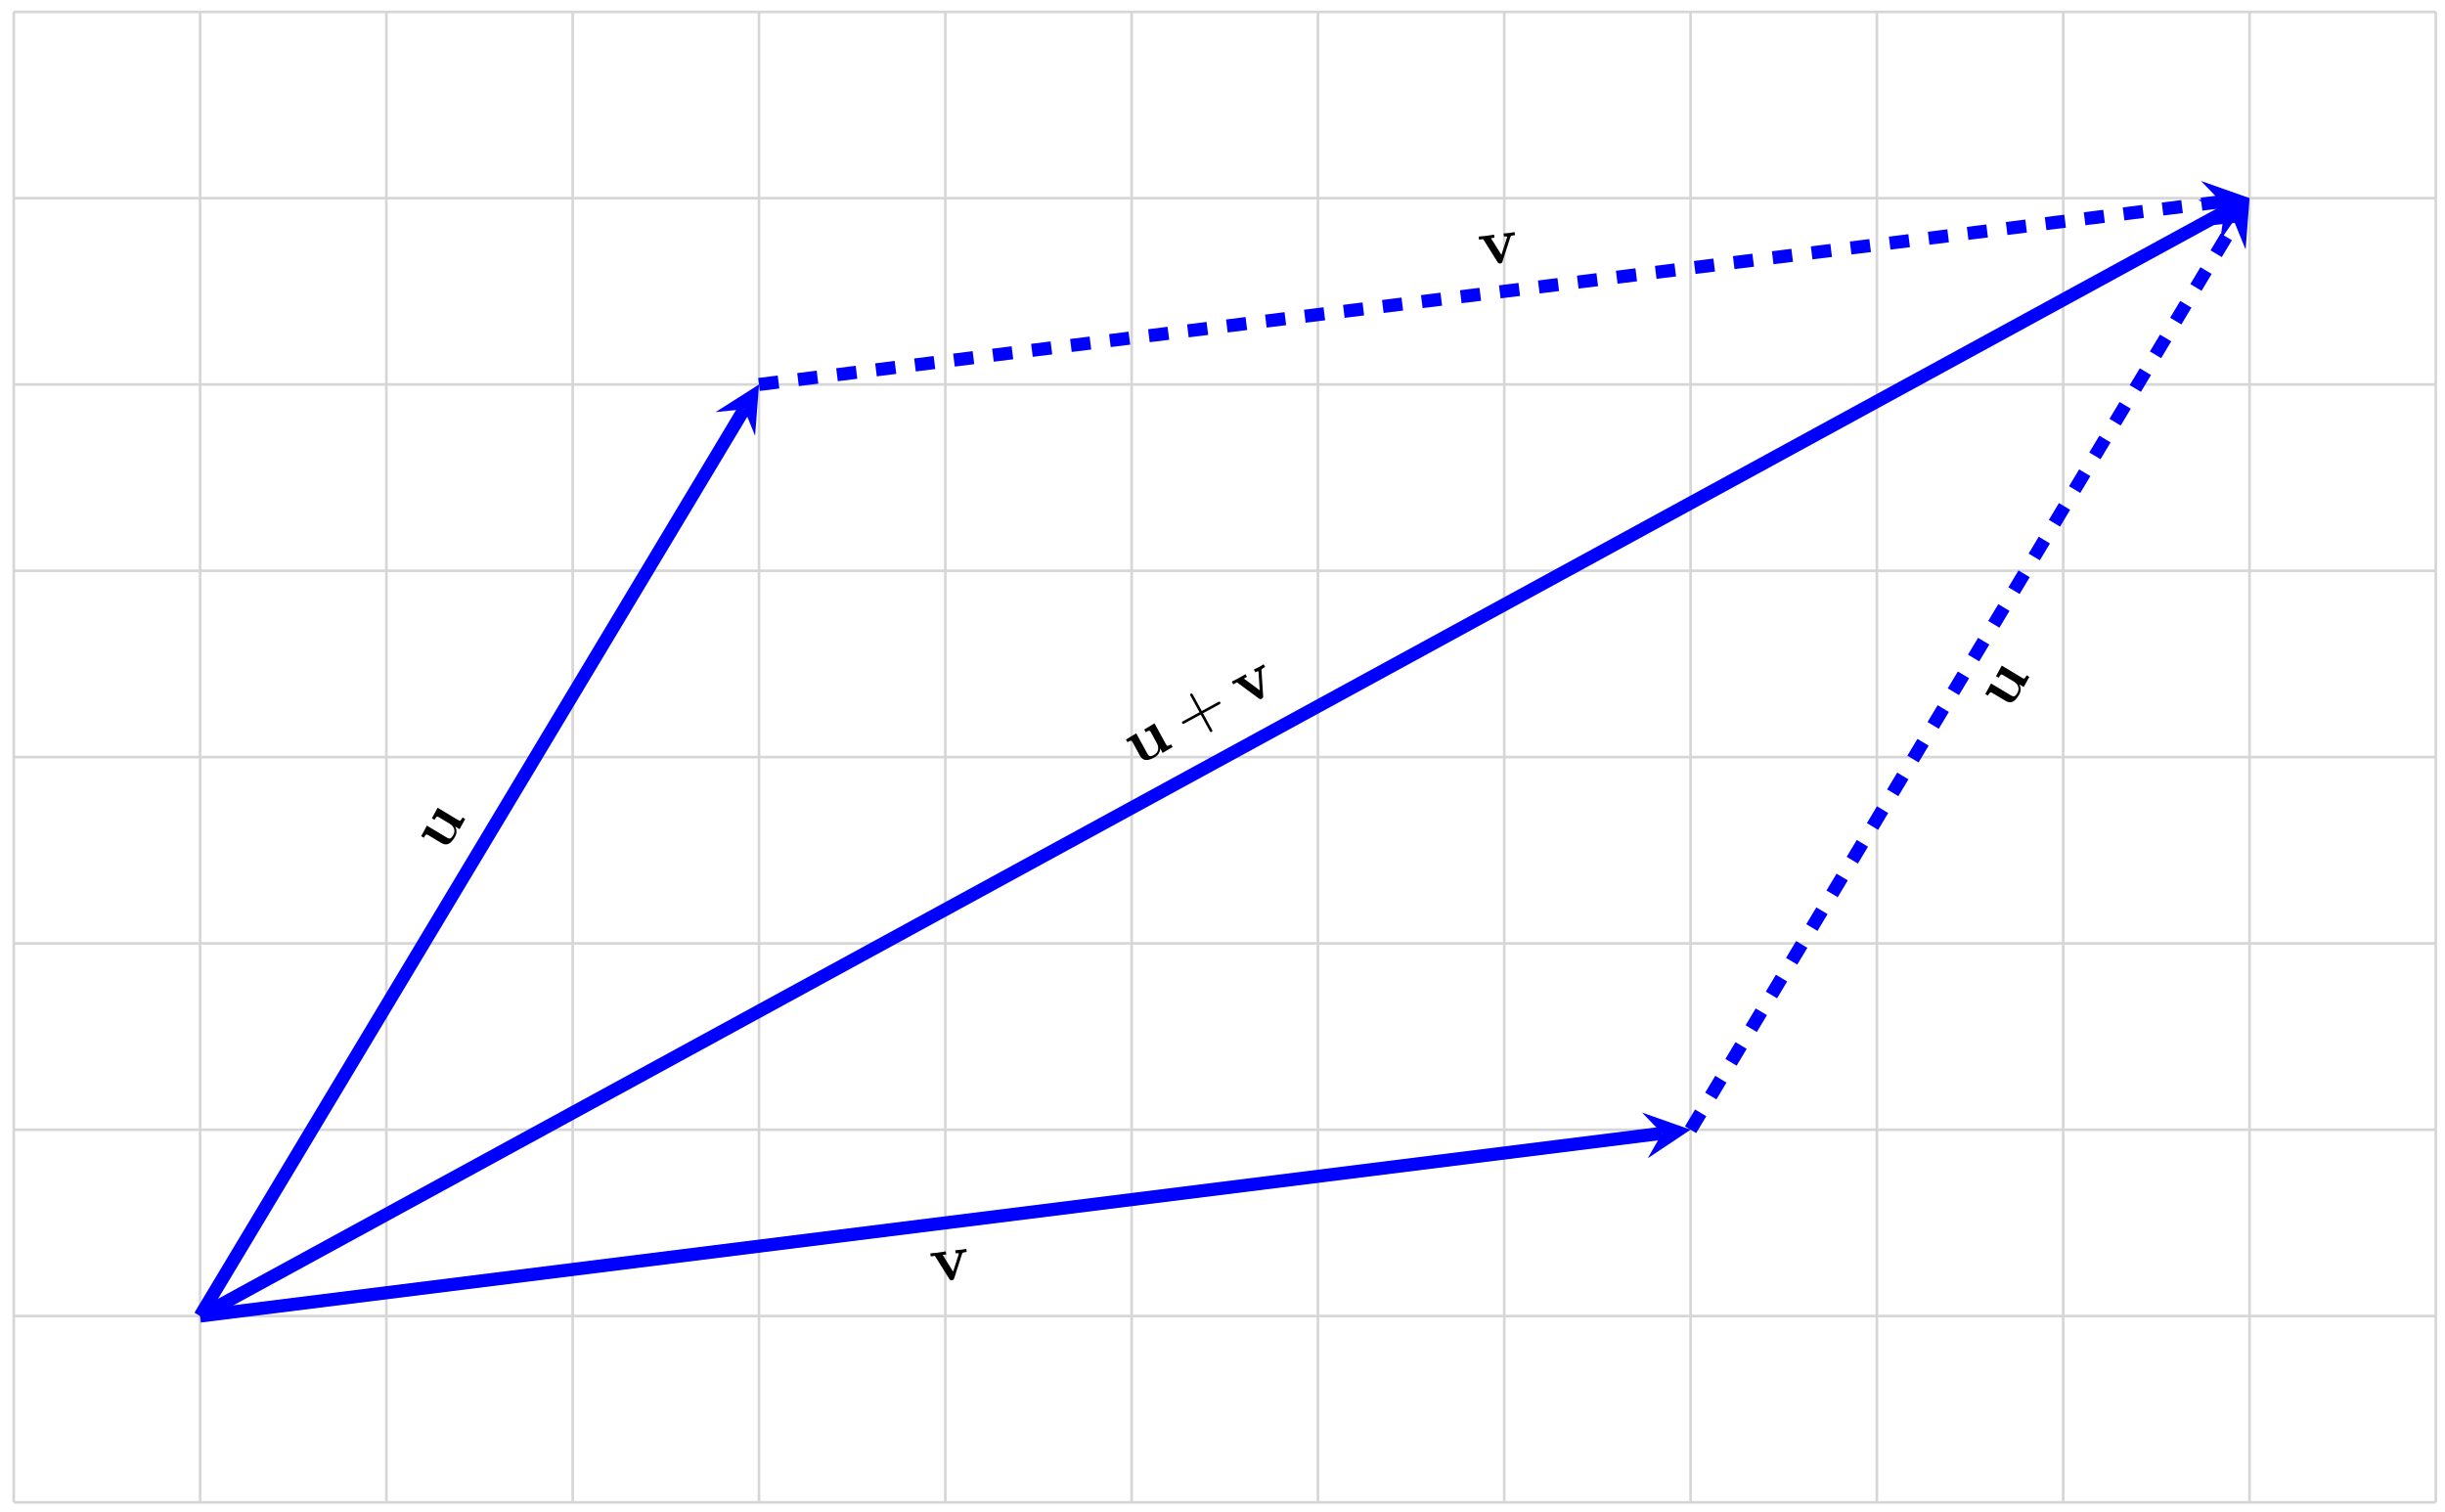 <svg xmlns="http://www.w3.org/2000/svg" xmlns:xlink="http://www.w3.org/1999/xlink" version="1.1" width="372" height="230" viewBox="0 0 372 230">
<defs>
<path id="font_1_1" d="M.438 .072V-.006L.615 0V.047C.553 .047 .546 .047 .546 .086V.45L.363 .442V.395C.425 .395 .432 .395 .432 .356V.165C.432 .083 .381 .03 .308 .03 .231 .03 .228 .055 .228 .109V.45L.045 .442V.395C.107 .395 .114 .395 .114 .356V.123C.114 .016 .195-.006 .294-.006 .32-.006 .392-.006 .438 .072Z"/>
<path id="font_1_2" d="M.506 .376C.512 .39 .516 .397 .58 .397V.444C.555 .442 .526 .441 .501 .441 .476 .441 .431 .443 .41 .444V.397C.429 .397 .458 .394 .458 .386 .458 .385 .457 .383 .453 .374L.337 .124 .21 .397H.264V.444C.231 .442 .141 .441 .14 .441 .112 .441 .067 .443 .026 .444V.397H.09L.265 .021C.277-.004 .29-.004 .303-.004 .32-.004 .33-.001 .34 .02L.506 .376Z"/>
<path id="font_2_1" d="M.409 .23H.688C.702 .23 .721 .23 .721 .25 .721 .27 .702 .27 .688 .27H.409V.55C.409 .564 .409 .583 .389 .583 .369 .583 .369 .564 .369 .55V.27H.089C.075 .27 .056 .27 .056 .25 .056 .23 .075 .23 .089 .23H.369V-.05C.369-.064 .369-.083 .389-.083 .409-.083 .409-.064 .409-.05V.23Z"/>
</defs>
<path transform="matrix(1,0,0,-1,-26.252,256.922)" stroke-width=".399" stroke-linecap="butt" stroke-miterlimit="10" stroke-linejoin="miter" fill="none" stroke="#d5d6d5" d="M28.347 28.347H396.855M28.347 56.694H396.855M28.347 85.04H396.855M28.347 113.387H396.855M28.347 141.734H396.855M28.347 170.081H396.855M28.347 198.428H396.855M28.347 226.774H396.855M28.347 255.111H396.855M28.347 28.347V255.121M56.694 28.347V255.121M85.04 28.347V255.121M113.387 28.347V255.121M141.734 28.347V255.121M170.081 28.347V255.121M198.428 28.347V255.121M226.774 28.347V255.121M255.121 28.347V255.121M283.468 28.347V255.121M311.815 28.347V255.121M340.162 28.347V255.121M368.509 28.347V255.121M396.845 28.347V255.121M396.855 255.121"/>
<path transform="matrix(1,0,0,-1,-26.252,256.922)" stroke-width="1.993" stroke-linecap="butt" stroke-miterlimit="10" stroke-linejoin="miter" fill="none" stroke="#0000ff" d="M56.694 56.694 139.479 194.669"/>
<path transform="matrix(.514,-.857,-.857,-.514,113.23,62.249)" d="M4.384 0-2.63 3.507 0 0-2.63-3.507" fill="#0000ff"/>
<use data-text="u" xlink:href="#font_1_1" transform="matrix(5.126,-8.543,-8.543,-5.126,67.626,129.867)"/>
<path transform="matrix(1,0,0,-1,-26.252,256.922)" stroke-width="1.993" stroke-linecap="butt" stroke-miterlimit="10" stroke-linejoin="miter" fill="none" stroke="#0000ff" d="M56.694 56.694 279.118 84.497"/>
<path transform="matrix(.992,-.124,-.124,-.992,252.872,172.423)" d="M4.384 0-2.63 3.507 0 0-2.63-3.507" fill="#0000ff"/>
<use data-text="v" xlink:href="#font_1_2" transform="matrix(9.886,-1.236,-1.236,-9.886,141.838,195.116)"/>
<path transform="matrix(1,0,0,-1,-26.252,256.922)" stroke-width="1.993" stroke-linecap="butt" stroke-dasharray="2.989,2.989" stroke-miterlimit="10" stroke-linejoin="miter" fill="none" stroke="#0000ff" d="M141.734 198.428 364.159 226.231"/>
<path transform="matrix(.992,-.124,-.124,-.992,337.914,30.686)" d="M4.384 0-2.63 3.507 0 0-2.63-3.507" fill="#0000ff"/>
<use data-text="v" xlink:href="#font_1_2" transform="matrix(9.886,-1.236,-1.236,-9.886,225.26,40.418)"/>
<path transform="matrix(1,0,0,-1,-26.252,256.922)" stroke-width="1.993" stroke-linecap="butt" stroke-dasharray="2.989,2.989" stroke-miterlimit="10" stroke-linejoin="miter" fill="none" stroke="#0000ff" d="M283.468 85.04 366.253 223.016"/>
<path transform="matrix(.514,-.857,-.857,-.514,340.009,33.902)" d="M4.384 0-2.63 3.507 0 0-2.63-3.507" fill="#0000ff"/>
<use data-text="u" xlink:href="#font_1_1" transform="matrix(5.126,-8.543,-8.543,-5.126,305.605,108.239)"/>
<path transform="matrix(1,0,0,-1,-26.252,256.922)" stroke-width="1.993" stroke-linecap="butt" stroke-miterlimit="10" stroke-linejoin="miter" fill="none" stroke="#0000ff" d="M56.694 56.694 364.66 224.675"/>
<path transform="matrix(.878,-.479,-.479,-.878,338.416,32.242)" d="M4.384 0-2.63 3.507 0 0-2.63-3.507" fill="#0000ff"/>
<use data-text="u" xlink:href="#font_1_1" transform="matrix(8.746,-4.77,-4.77,-8.746,173.027,116.592)"/>
<use data-text="+" xlink:href="#font_2_1" transform="matrix(8.746,-4.77,-4.77,-8.746,180.558,112.484)"/>
<use data-text="v" xlink:href="#font_1_2" transform="matrix(8.746,-4.77,-4.77,-8.746,189.304,107.714)"/>
</svg>
